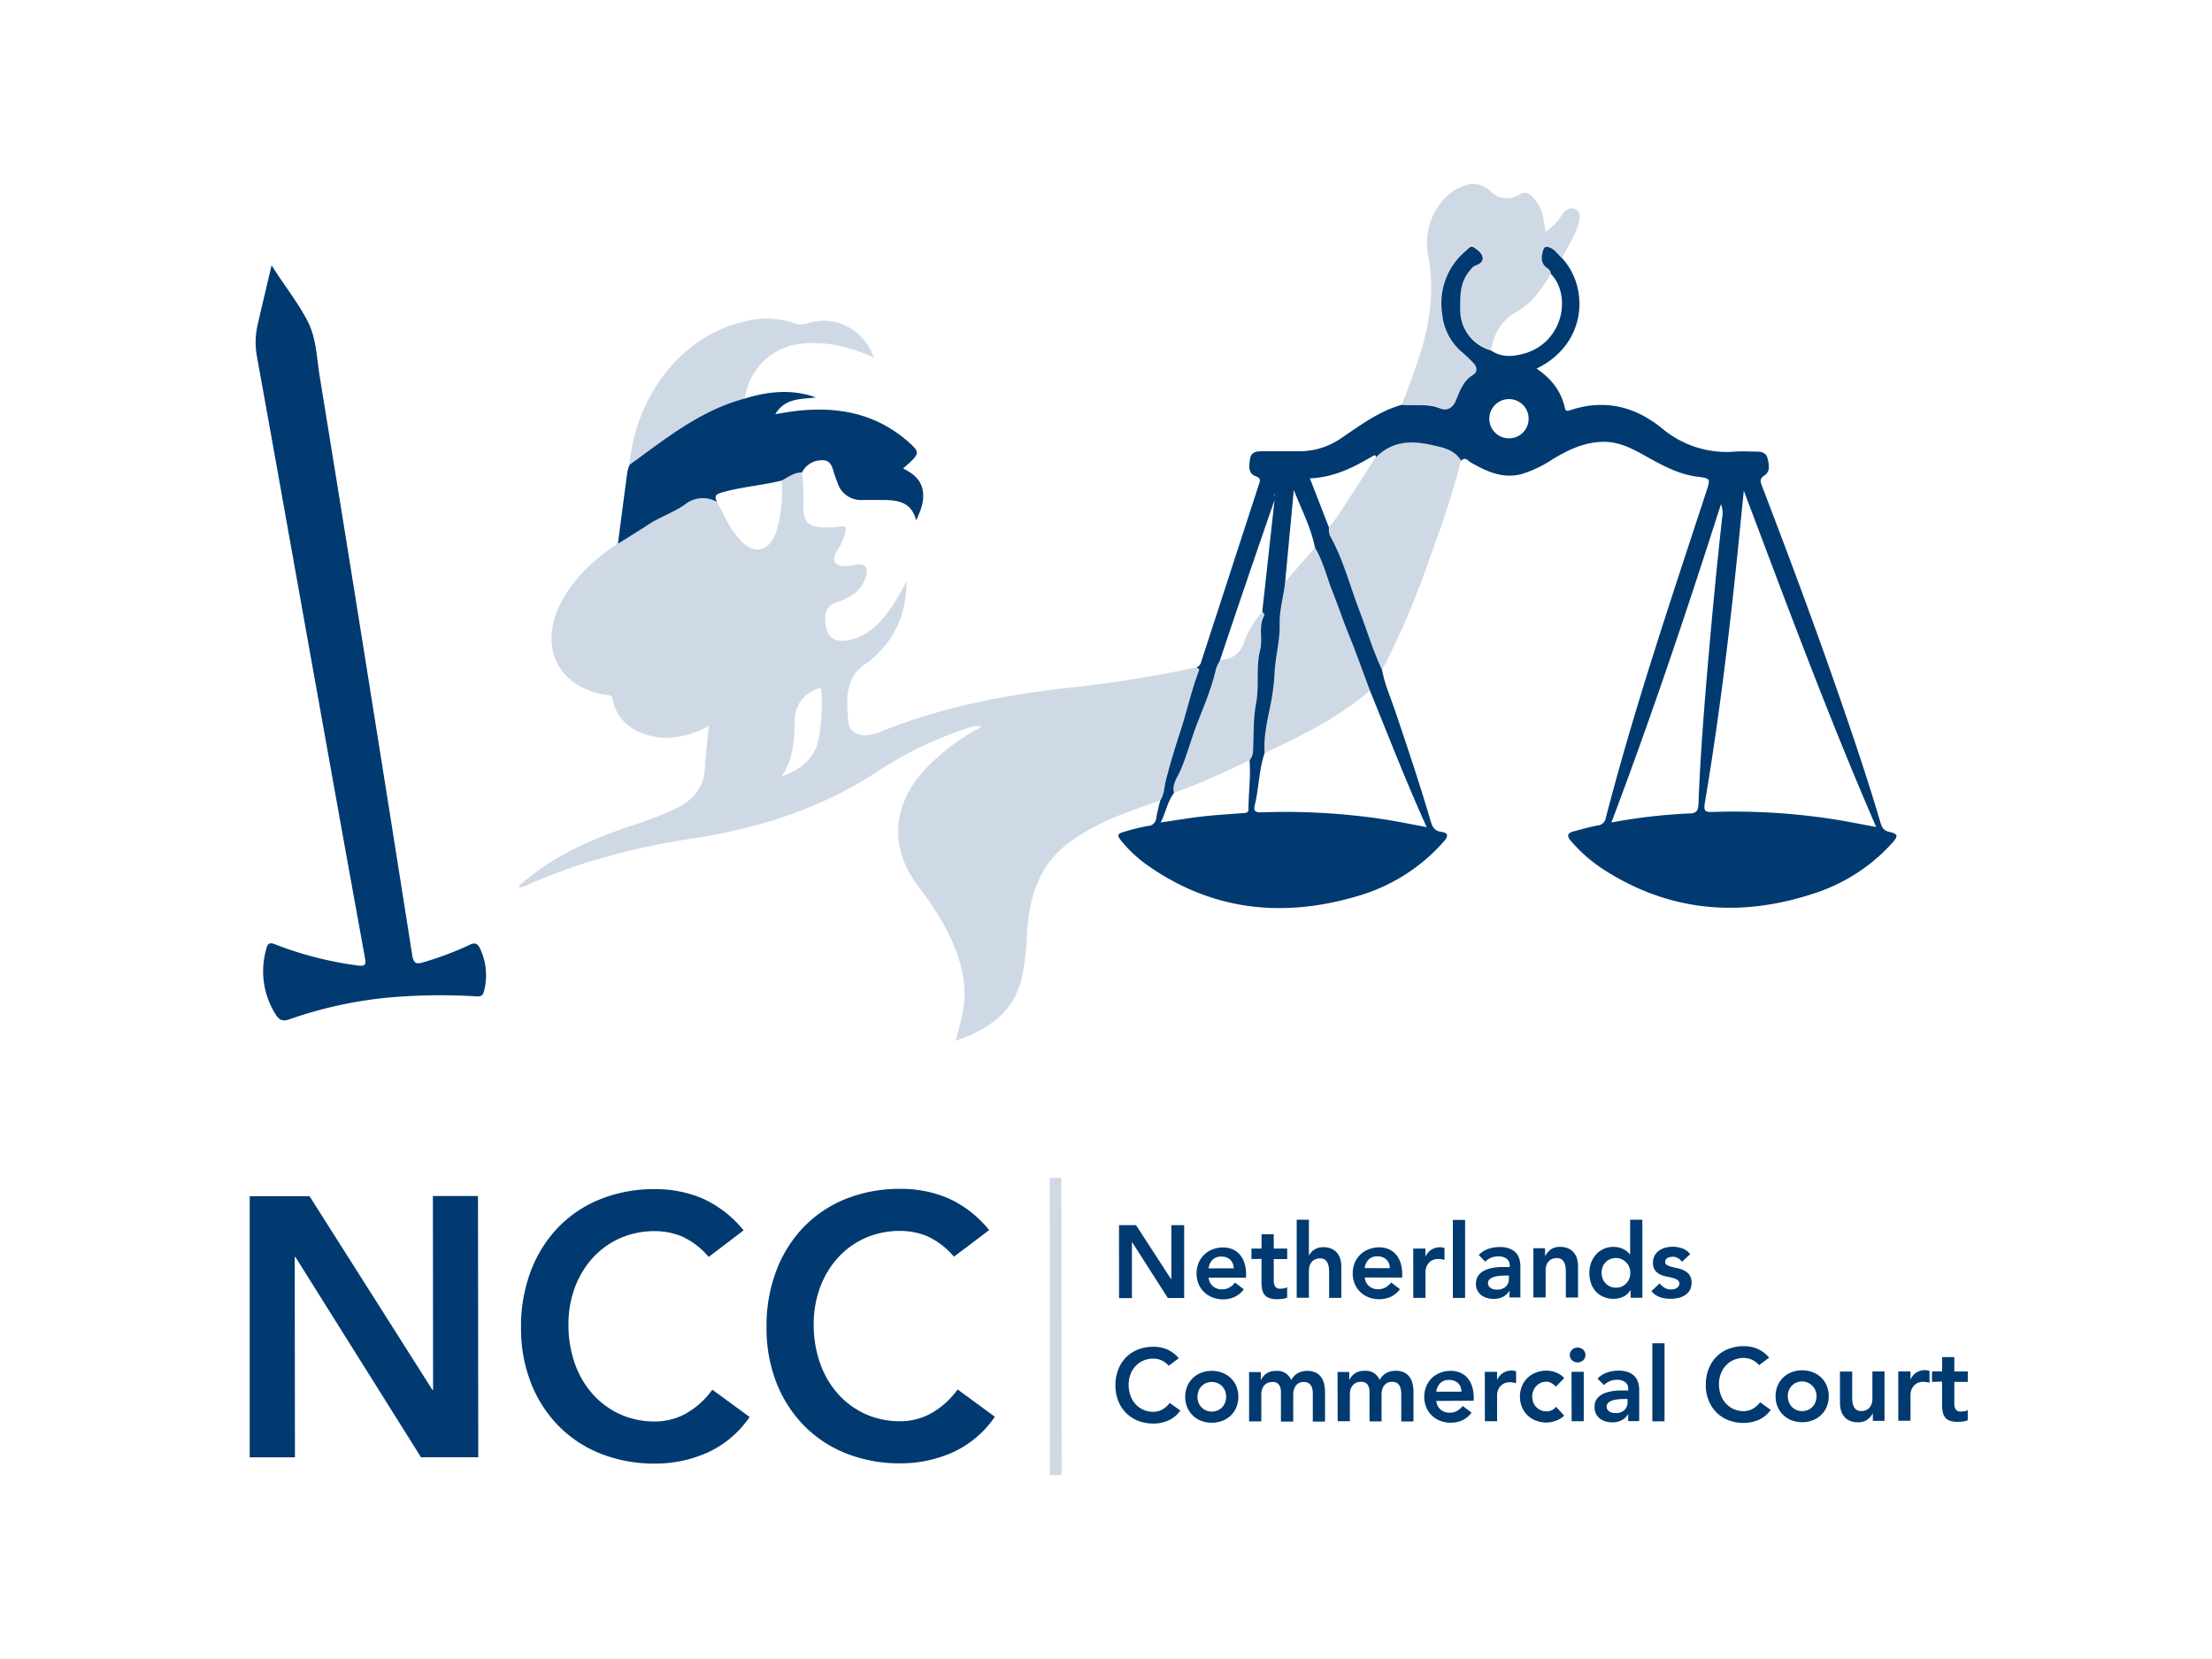 <svg id="Logo" xmlns="http://www.w3.org/2000/svg" viewBox="0 0 566.93 425.2"><defs><style>.cls-1{fill:#cfd9e6;}.cls-2{fill:none;stroke:#cfd9e6;stroke-miterlimit:10;stroke-width:2.98px;}.cls-3{fill:#003a70;}</style></defs><title>Positive</title><path class="cls-1" d="M297.4,205.12c-8.17,2.92-16.46,5.59-23.5,10.92-7.8,5.9-10.22,14.29-10.71,23.55a64.91,64.91,0,0,1-1.26,10.77c-2,9.09-8.55,13.48-17,16.4.68-2.7,1.42-5,1.85-7.44,1.33-7.31-.67-14-3.9-20.48a70.39,70.39,0,0,0-7.31-11.34c-7.59-9.87-7.13-20.72,1.24-30a53.84,53.84,0,0,1,14.83-11.24,4.14,4.14,0,0,0-2.81.1A96,96,0,0,0,224.51,198c-14.33,9.27-30.08,14.31-46.82,16.87-14.67,2.25-29,5.89-42.57,12a8.86,8.86,0,0,1-1.59.51c-.19,0-.42-.08-.75-.15,8.26-7.42,18-11.85,28.25-15.33a102,102,0,0,0,12.15-4.64c4.45-2.17,7.27-5.4,7.51-10.61.16-3.41.62-6.8,1-10.64a23.09,23.09,0,0,1-10.26,3.09c-5.8.18-13.19-2.7-14.4-9.88-.13-.79-.5-1-1.26-1.07-12.71-1.74-18-12.37-11.88-23.91,3.37-6.35,8.53-11,14.45-14.91,2.59-1.63,5.2-3.21,7.75-4.89,3-2,6.49-3.09,9.47-5.21a7.31,7.31,0,0,1,8.2-.62l2.11,4.06a23.45,23.45,0,0,0,4.41,6.29c3.08,2.95,6.29,2.39,8.15-1.41a15.64,15.64,0,0,0,1-2.94,38.13,38.13,0,0,0,.9-11.49c1.65-.89,3.18-2.08,5.19-2.09a52.91,52.91,0,0,1,.4,8.67c-.08,4,1.25,5.39,5.26,5.47a20.49,20.49,0,0,0,4.09-.24c1.57-.29,1.58.43,1.37,1.58a15.37,15.37,0,0,1-2.2,4.78c-1.4,2.44-.54,3.84,2.29,3.82a14.62,14.62,0,0,0,2.38-.33c2.64-.45,3.56.53,2.78,3.12a8.46,8.46,0,0,1-4,4.92,18.44,18.44,0,0,1-3.5,1.59,3.88,3.88,0,0,0-2.88,4.19c0,4.73,2.38,6.56,7,5.24,4.06-1.17,6.92-4,9.33-7.29a59.68,59.68,0,0,0,4.5-7.58c0,7.29-2.29,13.65-7.6,18.75a14.53,14.53,0,0,1-2.36,2.06c-6.05,3.67-5.43,9.53-4.95,15.25.19,2.22,2,3.43,4.28,3.41a10.18,10.18,0,0,0,3.75-.82c15.94-6.46,32.63-9.68,49.65-11.47A306.45,306.45,0,0,0,306.72,171c.16.33.76.43.56.93-1.94,5-3,10.29-4.72,15.39-1.39,4.22-2.68,8.44-3.77,12.75C298.37,201.71,298.44,203.6,297.4,205.12ZM200.34,199c4.94-1.81,8.37-4.49,9.47-9.51a52.61,52.61,0,0,0,.76-12c0-1.28-.51-1.22-1.45-.8a8.39,8.39,0,0,0-5.42,8.05C203.56,189.56,203.43,194.4,200.34,199Z"/><path class="cls-1" d="M382.23,89.73a10.75,10.75,0,0,1-7.91-10.06c-.07-3.42-.28-6.84,2-9.84.58-.78,1-1.57,2-1.92s1.88-.92,1.74-2c-.16-1.26-1.33-2-2.29-2.62s-1.44.38-2,.89a17.48,17.48,0,0,0-6.07,16.19,14.57,14.57,0,0,0,5.34,10,32.47,32.47,0,0,1,2.59,2.5c1.09,1,1.14,2.39,0,3.08-2.51,1.52-3.41,4-4.36,6.45-.82,2.11-2.36,2.89-4.22,2.14-3.2-1.29-6.47-.6-9.69-.9,1.44-4,3-8,4.31-12,2.79-8.42,4-17,2.42-25.86A16.68,16.68,0,0,1,370.11,51a12.92,12.92,0,0,1,4.73-3.25A6.32,6.32,0,0,1,382,49a5.81,5.81,0,0,0,7.52.81c1.25-.75,2-.36,3,.42a10,10,0,0,1,3.06,5.87c.22,1,.34,2,.55,3.28A14.3,14.3,0,0,0,400.39,55c.9-1.22,2-2.08,3.45-1.31s1.09,2.21.79,3.45c-.79,3.25-2.79,5.94-4.27,8.87-1-.85-1.67-2.06-3-2.6-1.07-.43-1.5-.29-1.84.92-.51,1.81-.45,3.29,1.24,4.41a1.74,1.74,0,0,1,.81,1.39c-2.31,3.59-4.69,7.4-8.36,9.48A12.89,12.89,0,0,0,382.23,89.73Z"/><path class="cls-1" d="M354.15,171.62c-2.39-5-4-10.38-5.95-15.56-2.41-6.27-4-12.85-7.38-18.76a4.47,4.47,0,0,1-.26-2.12c.83-1.06,1.73-2.07,2.47-3.19,3.22-4.92,6.39-9.88,9.57-14.82,4.17-4.18,9.07-4.38,14.52-3.09,2.94.69,5.65,1.27,7.31,4-2.09,8.52-5,16.77-8,25a213.6,213.6,0,0,1-11.07,26.45C355.05,170.29,354.58,170.94,354.15,171.62Z"/><path class="cls-1" d="M190.91,102.15c-11.39,3-20.34,10.27-29.59,17,1.61-17.68,13.43-33.42,30.09-36.89a21.71,21.71,0,0,1,12.14.58,5,5,0,0,0,3.46,0c7.11-2.18,14.29,1.46,17,8.8a48.16,48.16,0,0,0-9.63-3.14,30.19,30.19,0,0,0-9.6-.33A16.19,16.19,0,0,0,190.91,102.15Z"/><path class="cls-1" d="M351.11,177c-8.06,6.91-17.44,11.58-27,16-.32-4.64.92-9.07,1.74-13.57a54.9,54.9,0,0,0,.82-7.11c.21-4.17,1.42-8.2,1.3-12.38-.11-3.67,1.06-7.19,1.4-10.82l7.63-8.73c2.16,3.63,3.06,7.75,4.62,11.61,1.41,3.5,2.58,7.07,4,10.56C347.59,167.32,349.29,172.19,351.11,177Z"/><path class="cls-1" d="M323.49,156.83c.38.24.65.67.47,1-1.47,2.8-.26,5.9-1,8.7-1.16,4.59-.18,9.31-1.07,13.79-.82,4.16-.57,8.24-.77,12.36a3.93,3.93,0,0,1-.89,2.18c-6.37,3-12.74,6-19.36,8.35-.53-1.86.54-3.56,1.19-5,2-4.21,3.06-8.69,4.72-13,1.77-4.57,3.7-9.09,4.79-13.9a10.74,10.74,0,0,1,1-2.13c3.1-.2,5.19-1.46,6.31-4.65A23.62,23.62,0,0,1,323.49,156.83Z"/><line class="cls-2" x1="270.53" y1="301.89" x2="270.61" y2="378.06"/><path class="cls-3" d="M297.4,205.12c1-1.52,1-3.41,1.4-5.08,1.1-4.31,2.39-8.53,3.77-12.75,1.67-5.09,2.78-10.37,4.72-15.39.2-.51-.41-.6-.56-.93,1-.32,1.11-1.29,1.38-2.11q7.24-22.24,14.47-44.49c.31-1,.82-1.75-.76-2.32-2.07-.75-1.64-2.76-1.44-4.39s1.42-2,2.84-2l9.42,0a19,19,0,0,0,10.75-3.11c5.06-3.4,9.91-7.13,15.91-8.81,3.22.3,6.49-.38,9.69.9,1.85.75,3.39,0,4.22-2.14,1-2.44,1.85-4.93,4.36-6.45,1.14-.69,1.09-2,0-3.08a32.47,32.47,0,0,0-2.59-2.5,14.57,14.57,0,0,1-5.34-10,17.48,17.48,0,0,1,6.07-16.19c.58-.51,1.18-1.45,2-.89s2.13,1.36,2.29,2.62c.13,1.08-.81,1.66-1.74,2s-1.41,1.14-2,1.92c-2.23,3-2,6.41-2,9.84a10.75,10.75,0,0,0,7.91,10.06c2.62,1.8,5.49,1.6,8.32.83,10.19-2.78,12.38-14.9,7-20.47a1.74,1.74,0,0,0-.81-1.39c-1.69-1.12-1.75-2.6-1.24-4.41.34-1.2.77-1.35,1.84-.92,1.32.54,2,1.75,3,2.6,7.13,7.66,6.46,22.15-6.46,28.4,3.71,2.52,6.32,5.75,7.27,10.14.21,1,.93.66,1.54.46,8.64-2.81,16.36-.92,23.29,4.67a25.71,25.71,0,0,0,18.83,6c1.76-.14,3.54,0,5.31,0,1.28,0,2.55.2,2.92,1.61s.84,3.49-.7,4.46-1,1.84-.61,2.95c7.6,19.82,15,39.73,21.84,59.82,2.95,8.6,5.78,17.23,8.36,25.94.38,1.28.69,2.32,2.3,2.67,2.31.51,2.41,1.06.84,2.82A46,46,0,0,1,464.88,229c-19,6.25-37.1,4.71-54.09-6.27a39.58,39.58,0,0,1-8.14-7.16c-1.18-1.33-.93-2.09.73-2.51,2-.51,4-1.11,6.09-1.5a2.24,2.24,0,0,0,2.08-1.89c7.33-28.28,16.69-55.93,25.77-83.67,1.1-3.35,1.14-3.39-2.34-3.83-4.08-.52-7.68-2.26-11.23-4.18-4-2.17-7.87-4.77-12.73-4.75s-9,2-13.08,4.46a30.67,30.67,0,0,1-8,3.82c-4.87,1.25-9-.72-13-3-.71-.41-1.42-1.61-2.45-.41-1.66-2.77-4.37-3.35-7.31-4-5.45-1.29-10.35-1.09-14.52,3.09,0-.67-.42-.54-.8-.32-4.95,2.92-10,5.49-16.14,5.72l4.9,12.62a4.46,4.46,0,0,0,.26,2.12c3.34,5.9,5,12.49,7.38,18.76,2,5.18,3.56,10.53,5.95,15.56.69,3.81,2.3,7.34,3.52,11,3.08,9.14,6.15,18.29,8.87,27.55.46,1.56.91,2.76,2.83,3s1.72,1.21.6,2.48a46.62,46.62,0,0,1-22.18,14c-19.21,5.67-37.4,3.69-54-8.1a33.53,33.53,0,0,1-6.18-5.74c-1.54-1.81-1.45-2.15.9-2.8a53.79,53.79,0,0,1,5.62-1.36,2.19,2.19,0,0,0,2.16-2.07A45.44,45.44,0,0,1,297.4,205.12Zm3.5-1.89c-1.7,2.19-2.06,4.93-3.42,7.57,3.81-.56,7.27-1.15,10.75-1.55s7-.59,10.55-.87c.6,0,1.19-.14,1.2-.88,0-4.21.62-8.41.27-12.63a3.93,3.93,0,0,0,.89-2.18c.21-4.12,0-8.21.77-12.36.89-4.48-.09-9.2,1.07-13.79.71-2.8-.5-5.9,1-8.7.18-.35-.1-.77-.47-1l3.15-28.66q-7.16,20.6-14,41.1a10.72,10.72,0,0,0-1,2.13c-1.09,4.81-3,9.33-4.79,13.9-1.67,4.29-2.76,8.78-4.72,13C301.43,199.67,300.37,201.37,300.9,203.23Zm28.48-54.11c-.34,3.62-1.51,7.15-1.4,10.82.12,4.18-1.09,8.21-1.3,12.38a54.9,54.9,0,0,1-.82,7.11c-.83,4.5-2.07,8.93-1.74,13.57-1.46,4.28-1.45,8.84-2.49,13.2-.39,1.62-.05,2,1.63,2A168.79,168.79,0,0,1,354.78,210c3.55.57,7.08,1.28,10.88,2-5.3-11.68-9.81-23.38-14.55-35-1.81-4.83-3.52-9.7-5.47-14.47-1.43-3.49-2.6-7.07-4-10.56-1.56-3.86-2.46-8-4.62-11.61-1-5.16-3.49-9.82-5.42-14.77Zm117.55-23.37q-.5,5-1,10c-2.32,23.46-5.08,46.86-9,70.11-.37,2.21.32,2.29,2.06,2.24a166.71,166.71,0,0,1,31.27,1.92c3.44.55,6.87,1.25,10.6,1.94C468.5,183.45,457.83,154.61,446.93,125.75Zm-34,85.07a140.59,140.59,0,0,1,20-2.33c1.93,0,2.32-.76,2.39-2.53.38-10.37,1.16-20.71,2-31,1.19-14.1,2.49-28.19,4.06-42.25a6,6,0,0,0-.31-3.48C432.28,156.82,423.16,183.88,413,210.82ZM391.78,107.36a5,5,0,0,0-5-5.07,5,5,0,0,0-.09,10.05A5,5,0,0,0,391.78,107.36Zm-65,19.34,0-.23a3.78,3.78,0,0,0-.14.42.6.6,0,0,0,0,.22C326.72,127,326.77,126.84,326.81,126.7Z"/><path class="cls-3" d="M69.61,68c3.25,5.18,6.7,9.44,9.22,14.29,2.27,4.38,2.32,9.34,3.09,14.07q6.58,40.37,13,80.76,5.41,33.83,10.73,67.68c.33,2.1,1,2.4,2.89,1.82a81.81,81.81,0,0,0,11.72-4.41c1.36-.67,2.06-.55,2.76.87a16,16,0,0,1,1,11.05c-.32,1.35-1.19,1.28-2.18,1.22a147.47,147.47,0,0,0-17.86,0,106.89,106.89,0,0,0-29.72,5.87c-1.83.65-2.7.25-3.66-1.3a20.66,20.66,0,0,1-2.35-16.7c.36-1.43.79-1.76,2.27-1.18a91.59,91.59,0,0,0,21.22,5.42c2,.27,2.08-.36,1.79-2q-4.69-25.76-9.3-51.53-6.69-37.29-13.34-74.58-2.49-13.89-5-27.79a19.93,19.93,0,0,1,.1-8.15C67.12,78.5,68.29,73.57,69.61,68Z"/><path class="cls-3" d="M205.56,121.07c-2,0-3.54,1.2-5.19,2.09-5.14,1.28-10.47,1.62-15.58,3.13-1.67.5-1.61,1.17-1,2.36a7.31,7.31,0,0,0-8.2.62c-3,2.12-6.46,3.22-9.47,5.21-2.55,1.68-5.17,3.26-7.75,4.89.8-6.14,1.59-12.28,2.42-18.42a11,11,0,0,1,.56-1.82c9.26-6.72,18.21-14,29.59-17,6-1.83,12-2.47,18.16-.28-3.64.55-7.7-.05-10.4,4.29,2-.31,3.53-.59,5.05-.78,10.65-1.27,20.51.46,28.87,7.73,3.14,2.73,3.12,3.12.08,5.89-.35.32-.71.62-1.23,1.08,2.42,1.26,4.49,2.73,5,5.51s-.39,5-1.66,7.82c-1.18-4.63-4.52-5.18-8.12-5.25-1.85,0-3.7,0-5.55,0a6.28,6.28,0,0,1-6.48-4.39c-.26-.67-.52-1.35-.74-2-.54-1.68-.85-3.83-3.07-3.78A5.62,5.62,0,0,0,205.56,121.07Z"/><path class="cls-3" d="M64,306.58l15.33,0,31.53,49.7H111l-.05-49.74h11.56l.07,66.95-14.68,0L75.72,322.17h-.18l.05,51.34H64Z"/><path class="cls-3" d="M181.63,322.15a19.44,19.44,0,0,0-6.93-5.29,18.24,18.24,0,0,0-6.75-1.32,21.93,21.93,0,0,0-9.13,1.85,20.91,20.91,0,0,0-7,5.11,23.28,23.28,0,0,0-4.53,7.62,26.8,26.8,0,0,0-1.6,9.36,29.54,29.54,0,0,0,1.62,9.93,23.43,23.43,0,0,0,4.55,7.84,21.13,21.13,0,0,0,7,5.19,21.47,21.47,0,0,0,9.13,1.88,16.37,16.37,0,0,0,7.66-1.95,21.09,21.09,0,0,0,6.92-6.2l9.55,7a26.17,26.17,0,0,1-10.73,9.09,32.61,32.61,0,0,1-13.49,2.85,37,37,0,0,1-13.82-2.49,31.37,31.37,0,0,1-10.84-7.08,32.64,32.64,0,0,1-7.12-11,38.14,38.14,0,0,1-2.58-14.28,39.8,39.8,0,0,1,2.55-14.61,32.88,32.88,0,0,1,7.1-11.21A31.11,31.11,0,0,1,154,307.29a37,37,0,0,1,13.81-2.52,30.85,30.85,0,0,1,12.25,2.4,28.68,28.68,0,0,1,10.52,8.17Z"/><path class="cls-3" d="M244.49,322.09a19.44,19.44,0,0,0-6.93-5.29,18.24,18.24,0,0,0-6.75-1.32,21.93,21.93,0,0,0-9.13,1.85,20.91,20.91,0,0,0-7,5.11,23.29,23.29,0,0,0-4.53,7.62,26.8,26.8,0,0,0-1.6,9.36,29.54,29.54,0,0,0,1.62,9.93,23.42,23.42,0,0,0,4.55,7.84,21.13,21.13,0,0,0,7,5.19,21.47,21.47,0,0,0,9.13,1.88,16.37,16.37,0,0,0,7.66-1.95,21.09,21.09,0,0,0,6.92-6.2l9.55,7a26.17,26.17,0,0,1-10.73,9.09,32.61,32.61,0,0,1-13.49,2.85A37,37,0,0,1,217,372.56a31.37,31.37,0,0,1-10.84-7.08,32.64,32.64,0,0,1-7.12-11,38.15,38.15,0,0,1-2.58-14.28A39.79,39.79,0,0,1,199,325.58a32.88,32.88,0,0,1,7.1-11.21,31.11,31.11,0,0,1,10.82-7.15,37,37,0,0,1,13.81-2.52A30.85,30.85,0,0,1,243,307.1a28.68,28.68,0,0,1,10.52,8.17Z"/><path class="cls-3" d="M286.8,314h4.36l9,13.87h.05V314h3.29l0,18.68h-4.18l-9.16-14.32h-.05V332.7h-3.29Z"/><path class="cls-3" d="M309.77,327.45a3.23,3.23,0,0,0,1.1,2.21,3.4,3.4,0,0,0,2.27.79,3.71,3.71,0,0,0,2-.49,5.49,5.49,0,0,0,1.4-1.23l2.25,1.71a6.37,6.37,0,0,1-2.45,2,7.17,7.17,0,0,1-2.85.58,7.44,7.44,0,0,1-2.66-.47,6.25,6.25,0,0,1-3.62-3.44,7.24,7.24,0,0,1,0-5.46,6.27,6.27,0,0,1,3.61-3.45,7.47,7.47,0,0,1,2.66-.48,6,6,0,0,1,2.39.46,5.14,5.14,0,0,1,1.86,1.33,6.2,6.2,0,0,1,1.2,2.15,9.21,9.21,0,0,1,.43,2.94v.87Zm6.42-2.38a3,3,0,0,0-.87-2.2,3.21,3.21,0,0,0-2.33-.8,3,3,0,0,0-2.23.82,3.67,3.67,0,0,0-1,2.19Z"/><path class="cls-3" d="M320.74,322.69V320h2.59v-3.67h3.13V320h3.45v2.69h-3.45v5.54a2.78,2.78,0,0,0,.35,1.5,1.53,1.53,0,0,0,1.4.55,5,5,0,0,0,.91-.09,1.91,1.91,0,0,0,.78-.3v2.67a4,4,0,0,1-1.21.33,10.12,10.12,0,0,1-1.27.09,6.37,6.37,0,0,1-2.05-.27,2.71,2.71,0,0,1-1.25-.84,3.19,3.19,0,0,1-.63-1.41,10,10,0,0,1-.17-2v-5.81Z"/><path class="cls-3" d="M335.47,321.75h.05a3.68,3.68,0,0,1,1.29-1.44,4.08,4.08,0,0,1,2.39-.65,4.87,4.87,0,0,1,2.13.42,4,4,0,0,1,1.42,1.11,4.21,4.21,0,0,1,.79,1.58,7.34,7.34,0,0,1,.24,1.87v8h-3.13v-6.41q0-.53-.05-1.17a4.28,4.28,0,0,0-.28-1.21,2.26,2.26,0,0,0-.69-.95,2,2,0,0,0-1.28-.38,3,3,0,0,0-1.32.27,2.54,2.54,0,0,0-.89.71,2.87,2.87,0,0,0-.51,1,4.67,4.67,0,0,0-.16,1.21v6.91h-3.13l0-20h3.13Z"/><path class="cls-3" d="M349.79,327.41a3.23,3.23,0,0,0,1.1,2.22,3.41,3.41,0,0,0,2.27.79,3.7,3.7,0,0,0,2-.49,5.48,5.48,0,0,0,1.4-1.23l2.25,1.71a6.37,6.37,0,0,1-2.45,2,7.17,7.17,0,0,1-2.85.58,7.46,7.46,0,0,1-2.66-.47,6.26,6.26,0,0,1-3.62-3.44,7.24,7.24,0,0,1,0-5.46,6.26,6.26,0,0,1,3.61-3.45,7.45,7.45,0,0,1,2.66-.48,6,6,0,0,1,2.39.46,5.15,5.15,0,0,1,1.86,1.33,6.21,6.21,0,0,1,1.2,2.15,9.22,9.22,0,0,1,.43,2.94v.87Zm6.42-2.38a3,3,0,0,0-.87-2.2A3.21,3.21,0,0,0,353,322a3,3,0,0,0-2.23.82,3.67,3.67,0,0,0-1,2.19Z"/><path class="cls-3" d="M362.21,320h3.13v2h.05a4,4,0,0,1,1.49-1.72,4.09,4.09,0,0,1,2.22-.61,3.06,3.06,0,0,1,.56.05l.56.13v3.06c-.26-.07-.52-.13-.77-.17a4.34,4.34,0,0,0-.75-.07,3.34,3.34,0,0,0-1.76.41,3.2,3.2,0,0,0-1,.94,3.11,3.11,0,0,0-.47,1.06,3.89,3.89,0,0,0-.12.79v6.78h-3.13Z"/><path class="cls-3" d="M372.37,312.66h3.13l0,20h-3.13Z"/><path class="cls-3" d="M386.91,330.85h-.08a4,4,0,0,1-1.72,1.57,5.37,5.37,0,0,1-2.3.49,6.09,6.09,0,0,1-1.68-.24,4.52,4.52,0,0,1-1.46-.71,3.61,3.61,0,0,1-1-1.19,3.4,3.4,0,0,1-.39-1.66,3.87,3.87,0,0,1,.36-1.76,3.61,3.61,0,0,1,1-1.21,5,5,0,0,1,1.42-.78,9.56,9.56,0,0,1,1.68-.44,14.76,14.76,0,0,1,1.76-.19c.59,0,1.15,0,1.67,0h.78v-.34a2.06,2.06,0,0,0-.81-1.78A3.4,3.4,0,0,0,384,322a4.83,4.83,0,0,0-1.85.36,4.7,4.7,0,0,0-1.49,1L379,321.65a6.07,6.07,0,0,1,2.44-1.56,8.89,8.89,0,0,1,2.89-.48,7.18,7.18,0,0,1,2.25.3,4.94,4.94,0,0,1,1.52.78,3.45,3.45,0,0,1,.93,1.09,5.11,5.11,0,0,1,.47,1.25,7,7,0,0,1,.17,1.23c0,.4,0,.74,0,1v7.28h-2.82Zm-.19-3.93h-.65q-.65,0-1.46.05a7.6,7.6,0,0,0-1.53.25,3.46,3.46,0,0,0-1.21.58,1.27,1.27,0,0,0-.5,1.07,1.35,1.35,0,0,0,.2.75,1.8,1.8,0,0,0,.51.51,2.14,2.14,0,0,0,.71.3,3.42,3.42,0,0,0,.78.09,3.23,3.23,0,0,0,2.39-.78,2.89,2.89,0,0,0,.77-2.12Z"/><path class="cls-3" d="M393,319.92h3v2h.05a4.44,4.44,0,0,1,1.36-1.65,4,4,0,0,1,2.48-.7A4.87,4.87,0,0,1,402,320a4,4,0,0,1,1.42,1.11,4.2,4.2,0,0,1,.79,1.58,7.35,7.35,0,0,1,.24,1.87v8h-3.13v-6.41q0-.53-.05-1.17a4.28,4.28,0,0,0-.28-1.21,2.27,2.27,0,0,0-.69-.95,2,2,0,0,0-1.28-.38,3,3,0,0,0-1.32.27,2.54,2.54,0,0,0-.89.71,2.85,2.85,0,0,0-.51,1,4.68,4.68,0,0,0-.16,1.21v6.91H393Z"/><path class="cls-3" d="M417.91,330.66h-.05a4,4,0,0,1-1.83,1.69,5.88,5.88,0,0,1-2.48.53,6.23,6.23,0,0,1-2.6-.51A5.83,5.83,0,0,1,409,331a6,6,0,0,1-1.23-2.11,8,8,0,0,1-.42-2.61,7.56,7.56,0,0,1,.44-2.61,6.52,6.52,0,0,1,1.24-2.11A5.74,5.74,0,0,1,411,320.1a5.83,5.83,0,0,1,2.46-.52,6,6,0,0,1,1.57.18,5.41,5.41,0,0,1,1.2.47,4.88,4.88,0,0,1,.89.62,4.4,4.4,0,0,1,.6.65h.08v-8.89h3.13l0,20h-3Zm-7.42-4.43a4.17,4.17,0,0,0,.25,1.43,3.56,3.56,0,0,0,.73,1.21,3.64,3.64,0,0,0,1.16.84,3.91,3.91,0,0,0,3.08,0,3.59,3.59,0,0,0,1.89-2.06,4.22,4.22,0,0,0,0-2.85,3.73,3.73,0,0,0-5-2.05,3.59,3.59,0,0,0-1.89,2.06A4.17,4.17,0,0,0,410.49,326.24Z"/><path class="cls-3" d="M431.07,323.39a2.86,2.86,0,0,0-2.46-1.29,2.61,2.61,0,0,0-1.23.32,1.08,1.08,0,0,0-.6,1,.89.89,0,0,0,.5.84,5.38,5.38,0,0,0,1.25.45l1.63.38a6.4,6.4,0,0,1,1.63.61,3.6,3.6,0,0,1,1.25,1.12,3.37,3.37,0,0,1,.5,2,3.57,3.57,0,0,1-.48,1.91,3.82,3.82,0,0,1-1.25,1.25,5.51,5.51,0,0,1-1.74.69,9,9,0,0,1-1.93.21,8.2,8.2,0,0,1-2.69-.42,5.1,5.1,0,0,1-2.2-1.53l2.09-2a5.89,5.89,0,0,0,1.29,1.12,3.09,3.09,0,0,0,1.69.43,3.31,3.31,0,0,0,.7-.08,2.31,2.31,0,0,0,.68-.26,1.62,1.62,0,0,0,.51-.46,1.09,1.09,0,0,0,.2-.65,1.08,1.08,0,0,0-.5-1,4.37,4.37,0,0,0-1.25-.51q-.76-.2-1.63-.37a6.27,6.27,0,0,1-1.63-.55,3.44,3.44,0,0,1-1.25-1.07,3.2,3.2,0,0,1-.5-1.9,3.74,3.74,0,0,1,.43-1.83,3.82,3.82,0,0,1,1.14-1.28,4.87,4.87,0,0,1,1.62-.74,7.31,7.31,0,0,1,4.34.19,4.06,4.06,0,0,1,2,1.49Z"/><path class="cls-3" d="M299.53,350.05a5.51,5.51,0,0,0-2-1.47,5.26,5.26,0,0,0-1.92-.37,6.36,6.36,0,0,0-2.6.52,6,6,0,0,0-2,1.43,6.46,6.46,0,0,0-1.29,2.13,7.36,7.36,0,0,0-.45,2.61,8.11,8.11,0,0,0,.46,2.77,6.52,6.52,0,0,0,1.29,2.19,6,6,0,0,0,2,1.45,6.19,6.19,0,0,0,2.6.53,4.73,4.73,0,0,0,2.18-.54,6,6,0,0,0,2-1.73l2.72,1.95a7.41,7.41,0,0,1-3.05,2.54,9.46,9.46,0,0,1-3.84.79,10.72,10.72,0,0,1-3.93-.7,9,9,0,0,1-3.08-2,9.08,9.08,0,0,1-2-3.07,10.44,10.44,0,0,1-.74-4,10.91,10.91,0,0,1,.73-4.08,9.17,9.17,0,0,1,2-3.13,8.85,8.85,0,0,1,3.08-2,10.71,10.71,0,0,1,3.93-.7,8.92,8.92,0,0,1,3.49.67,8.15,8.15,0,0,1,3,2.28Z"/><path class="cls-3" d="M303.77,358a6.76,6.76,0,0,1,.53-2.73,6.26,6.26,0,0,1,3.61-3.45,7.7,7.7,0,0,1,5.33,0,6.26,6.26,0,0,1,3.62,3.44,7.24,7.24,0,0,1,0,5.46,6.26,6.26,0,0,1-3.61,3.45,7.72,7.72,0,0,1-5.33,0,6.26,6.26,0,0,1-3.62-3.44A6.74,6.74,0,0,1,303.77,358Zm3.13,0a4.16,4.16,0,0,0,.25,1.42,3.6,3.6,0,0,0,.73,1.21,3.65,3.65,0,0,0,1.16.84,3.89,3.89,0,0,0,3.08,0,3.58,3.58,0,0,0,1.89-2.06,4.21,4.21,0,0,0,0-2.85,3.61,3.61,0,0,0-.73-1.21,3.65,3.65,0,0,0-1.16-.84,3.92,3.92,0,0,0-3.08,0,3.66,3.66,0,0,0-1.16.85,3.6,3.6,0,0,0-.73,1.21A4.18,4.18,0,0,0,306.91,358Z"/><path class="cls-3" d="M320.14,351.67h3v2h.05a4.28,4.28,0,0,1,1.34-1.6,4,4,0,0,1,2.49-.7,3.81,3.81,0,0,1,3.92,2.34,4.46,4.46,0,0,1,1.7-1.78,4.93,4.93,0,0,1,2.43-.57,4.78,4.78,0,0,1,2.12.42,3.7,3.7,0,0,1,1.4,1.16,4.79,4.79,0,0,1,.77,1.73,9.09,9.09,0,0,1,.24,2.12v7.55h-3.13v-7.18a6,6,0,0,0-.11-1.12,2.71,2.71,0,0,0-.37-.95,1.87,1.87,0,0,0-.71-.65,2.44,2.44,0,0,0-1.15-.24,2.55,2.55,0,0,0-1.24.28,2.41,2.41,0,0,0-.83.74,3,3,0,0,0-.47,1.06,5.11,5.11,0,0,0-.14,1.2v6.86H328.3v-7.55a3.2,3.2,0,0,0-.5-1.89,1.88,1.88,0,0,0-1.65-.7,3,3,0,0,0-1.32.27,2.52,2.52,0,0,0-.89.71,2.84,2.84,0,0,0-.51,1,4.63,4.63,0,0,0-.16,1.21v6.91h-3.13Z"/><path class="cls-3" d="M342.81,351.64h3v2h.05a4.27,4.27,0,0,1,1.34-1.6,4,4,0,0,1,2.49-.7,3.81,3.81,0,0,1,3.92,2.34,4.46,4.46,0,0,1,1.7-1.78,4.92,4.92,0,0,1,2.43-.57,4.78,4.78,0,0,1,2.12.42,3.7,3.7,0,0,1,1.4,1.16,4.79,4.79,0,0,1,.77,1.73,9.09,9.09,0,0,1,.24,2.12v7.55h-3.13v-7.18A6,6,0,0,0,359,356a2.71,2.71,0,0,0-.37-.95,1.87,1.87,0,0,0-.71-.65,2.44,2.44,0,0,0-1.15-.24,2.54,2.54,0,0,0-1.24.28,2.4,2.4,0,0,0-.83.74,3,3,0,0,0-.47,1.06,5.1,5.1,0,0,0-.14,1.2v6.86H351v-7.55a3.2,3.2,0,0,0-.5-1.89,1.88,1.88,0,0,0-1.65-.7,3,3,0,0,0-1.32.26,2.53,2.53,0,0,0-.89.71,2.84,2.84,0,0,0-.51,1,4.63,4.63,0,0,0-.16,1.21v6.91h-3.13Z"/><path class="cls-3" d="M368.13,359.06a3.23,3.23,0,0,0,1.1,2.22,3.41,3.41,0,0,0,2.27.79,3.71,3.71,0,0,0,2-.49,5.48,5.48,0,0,0,1.4-1.23l2.25,1.71a6.36,6.36,0,0,1-2.45,2,7.19,7.19,0,0,1-2.85.58,7.47,7.47,0,0,1-2.67-.47,6.25,6.25,0,0,1-3.62-3.44,7.24,7.24,0,0,1,0-5.46,6.27,6.27,0,0,1,3.61-3.45,7.45,7.45,0,0,1,2.66-.48,6,6,0,0,1,2.39.46,5.15,5.15,0,0,1,1.86,1.33,6.19,6.19,0,0,1,1.2,2.15,9.21,9.21,0,0,1,.43,2.94V359Zm6.42-2.38a3,3,0,0,0-.86-2.2,3.21,3.21,0,0,0-2.33-.8,3,3,0,0,0-2.23.82,3.67,3.67,0,0,0-1,2.19Z"/><path class="cls-3" d="M380.56,351.6h3.13v2h.05a4,4,0,0,1,1.49-1.72,4.1,4.1,0,0,1,2.22-.61,3.06,3.06,0,0,1,.56.05l.56.13v3.06q-.39-.11-.77-.17a4.44,4.44,0,0,0-.75-.07,3.35,3.35,0,0,0-1.76.41,3.24,3.24,0,0,0-1,.94,3.15,3.15,0,0,0-.47,1.06,4,4,0,0,0-.12.79v6.78h-3.13Z"/><path class="cls-3" d="M398.76,355.39a5,5,0,0,0-1.15-.92,2.45,2.45,0,0,0-1.23-.34,3.61,3.61,0,0,0-1.54.32,3.65,3.65,0,0,0-1.16.85,3.61,3.61,0,0,0-.73,1.21,4.23,4.23,0,0,0,0,2.85,3.58,3.58,0,0,0,.73,1.21,3.65,3.65,0,0,0,1.16.84,3.6,3.6,0,0,0,1.54.32,3.07,3.07,0,0,0,1.36-.3,3,3,0,0,0,1.07-.88l2.09,2.27a4.85,4.85,0,0,1-1.08.82,7.33,7.33,0,0,1-1.24.56,7.6,7.6,0,0,1-1.2.3,6.28,6.28,0,0,1-1,.09,7.47,7.47,0,0,1-2.67-.47,6.26,6.26,0,0,1-3.62-3.44,7.24,7.24,0,0,1,0-5.46,6.26,6.26,0,0,1,3.61-3.45,7.45,7.45,0,0,1,2.66-.48,6.76,6.76,0,0,1,2.42.46,5.51,5.51,0,0,1,2.13,1.46Z"/><path class="cls-3" d="M402.33,347.28a1.83,1.83,0,0,1,.56-1.33,1.92,1.92,0,0,1,1.42-.57,2.06,2.06,0,0,1,1.45.54,1.87,1.87,0,0,1,0,2.72,2.06,2.06,0,0,1-1.45.54,1.91,1.91,0,0,1-1.42-.57A1.83,1.83,0,0,1,402.33,347.28Zm.45,4.3h3.13v12.67H402.8Z"/><path class="cls-3" d="M417.32,362.49h-.08a4.05,4.05,0,0,1-1.72,1.57,5.35,5.35,0,0,1-2.3.49,6,6,0,0,1-1.68-.24,4.51,4.51,0,0,1-1.46-.71,3.61,3.61,0,0,1-1-1.19,3.39,3.39,0,0,1-.39-1.66A3.85,3.85,0,0,1,409,359a3.59,3.59,0,0,1,1-1.21,4.93,4.93,0,0,1,1.42-.78,9.55,9.55,0,0,1,1.68-.44,14.6,14.6,0,0,1,1.76-.19q.89,0,1.67,0h.78V356a2.07,2.07,0,0,0-.81-1.78,3.39,3.39,0,0,0-2.06-.59,4.81,4.81,0,0,0-1.85.36,4.69,4.69,0,0,0-1.49,1l-1.65-1.66a6.07,6.07,0,0,1,2.44-1.56,8.89,8.89,0,0,1,2.89-.48,7.21,7.21,0,0,1,2.25.3,5,5,0,0,1,1.52.78,3.44,3.44,0,0,1,.93,1.09,5.1,5.1,0,0,1,.47,1.25,7,7,0,0,1,.17,1.23q0,.59,0,1v7.28h-2.82Zm-.19-3.93h-.65q-.65,0-1.46.05a7.61,7.61,0,0,0-1.53.25,3.49,3.49,0,0,0-1.21.58,1.28,1.28,0,0,0-.5,1.07,1.36,1.36,0,0,0,.2.75,1.81,1.81,0,0,0,.51.51,2.1,2.1,0,0,0,.71.3,3.4,3.4,0,0,0,.78.09,3.24,3.24,0,0,0,2.39-.78,2.88,2.88,0,0,0,.77-2.12Z"/><path class="cls-3" d="M423.49,344.28h3.13l0,20h-3.13Z"/><path class="cls-3" d="M450.84,349.89a5.53,5.53,0,0,0-2-1.48,5.31,5.31,0,0,0-1.92-.37,6.36,6.36,0,0,0-2.6.52,6,6,0,0,0-2,1.43,6.48,6.48,0,0,0-1.29,2.13,7.33,7.33,0,0,0-.46,2.61,8.11,8.11,0,0,0,.46,2.77,6.51,6.51,0,0,0,1.3,2.19,6,6,0,0,0,2,1.45,6.19,6.19,0,0,0,2.6.53,4.73,4.73,0,0,0,2.18-.54,6,6,0,0,0,2-1.73l2.72,1.95a7.41,7.41,0,0,1-3.05,2.54,9.44,9.44,0,0,1-3.84.8A10.75,10.75,0,0,1,443,364a9,9,0,0,1-3.08-2,9.09,9.09,0,0,1-2-3.07,10.46,10.46,0,0,1-.73-4,10.93,10.93,0,0,1,.73-4.08,9.18,9.18,0,0,1,2-3.13,8.86,8.86,0,0,1,3.08-2,10.69,10.69,0,0,1,3.93-.7,8.93,8.93,0,0,1,3.49.67,8.15,8.15,0,0,1,3,2.28Z"/><path class="cls-3" d="M455.08,357.86a6.76,6.76,0,0,1,.53-2.73,6.27,6.27,0,0,1,3.61-3.45,7.71,7.71,0,0,1,5.33,0,6.25,6.25,0,0,1,3.62,3.44,7.24,7.24,0,0,1,0,5.46,6.26,6.26,0,0,1-3.61,3.45,7.71,7.71,0,0,1-5.33,0,6.25,6.25,0,0,1-3.62-3.44A6.74,6.74,0,0,1,455.08,357.86Zm3.13,0a4.17,4.17,0,0,0,.25,1.43,3.58,3.58,0,0,0,.73,1.21,3.57,3.57,0,0,0,2.7,1.16,3.6,3.6,0,0,0,1.54-.32,3.66,3.66,0,0,0,1.16-.84,3.62,3.62,0,0,0,.73-1.21,4.21,4.21,0,0,0,0-2.85,3.73,3.73,0,0,0-5-2.05,3.67,3.67,0,0,0-1.16.85,3.61,3.61,0,0,0-.73,1.21A4.17,4.17,0,0,0,458.21,357.86Z"/><path class="cls-3" d="M483,364.17h-3v-2H480a4.43,4.43,0,0,1-1.36,1.65,4,4,0,0,1-2.48.7,5,5,0,0,1-2.13-.41,3.84,3.84,0,0,1-1.42-1.11,4.32,4.32,0,0,1-.79-1.6,7.33,7.33,0,0,1-.24-1.87v-8h3.13v6.41q0,.53.05,1.17a4.24,4.24,0,0,0,.28,1.21,2.32,2.32,0,0,0,.68.95,2,2,0,0,0,1.29.38,3,3,0,0,0,1.32-.27,2.54,2.54,0,0,0,.89-.71,2.85,2.85,0,0,0,.51-1,4.65,4.65,0,0,0,.16-1.21V351.5H483Z"/><path class="cls-3" d="M486.52,351.49h3.13v2h.05a4,4,0,0,1,1.49-1.72,4.1,4.1,0,0,1,2.22-.61,3.14,3.14,0,0,1,.56.05l.56.13v3.06q-.39-.11-.77-.17a4.35,4.35,0,0,0-.75-.07,3.35,3.35,0,0,0-1.76.41,3.24,3.24,0,0,0-1,.94,3.16,3.16,0,0,0-.47,1.06,4,4,0,0,0-.12.79v6.78h-3.13Z"/><path class="cls-3" d="M495.17,354.18v-2.69h2.59v-3.67h3.13v3.67h3.45v2.69h-3.45v5.54a2.78,2.78,0,0,0,.35,1.5,1.54,1.54,0,0,0,1.4.55,4.87,4.87,0,0,0,.91-.09,1.9,1.9,0,0,0,.78-.3V364a4,4,0,0,1-1.21.33,10.1,10.1,0,0,1-1.27.09,6.34,6.34,0,0,1-2.05-.27,2.7,2.7,0,0,1-1.25-.84,3.2,3.2,0,0,1-.63-1.41,10,10,0,0,1-.17-2v-5.81Z"/></svg>